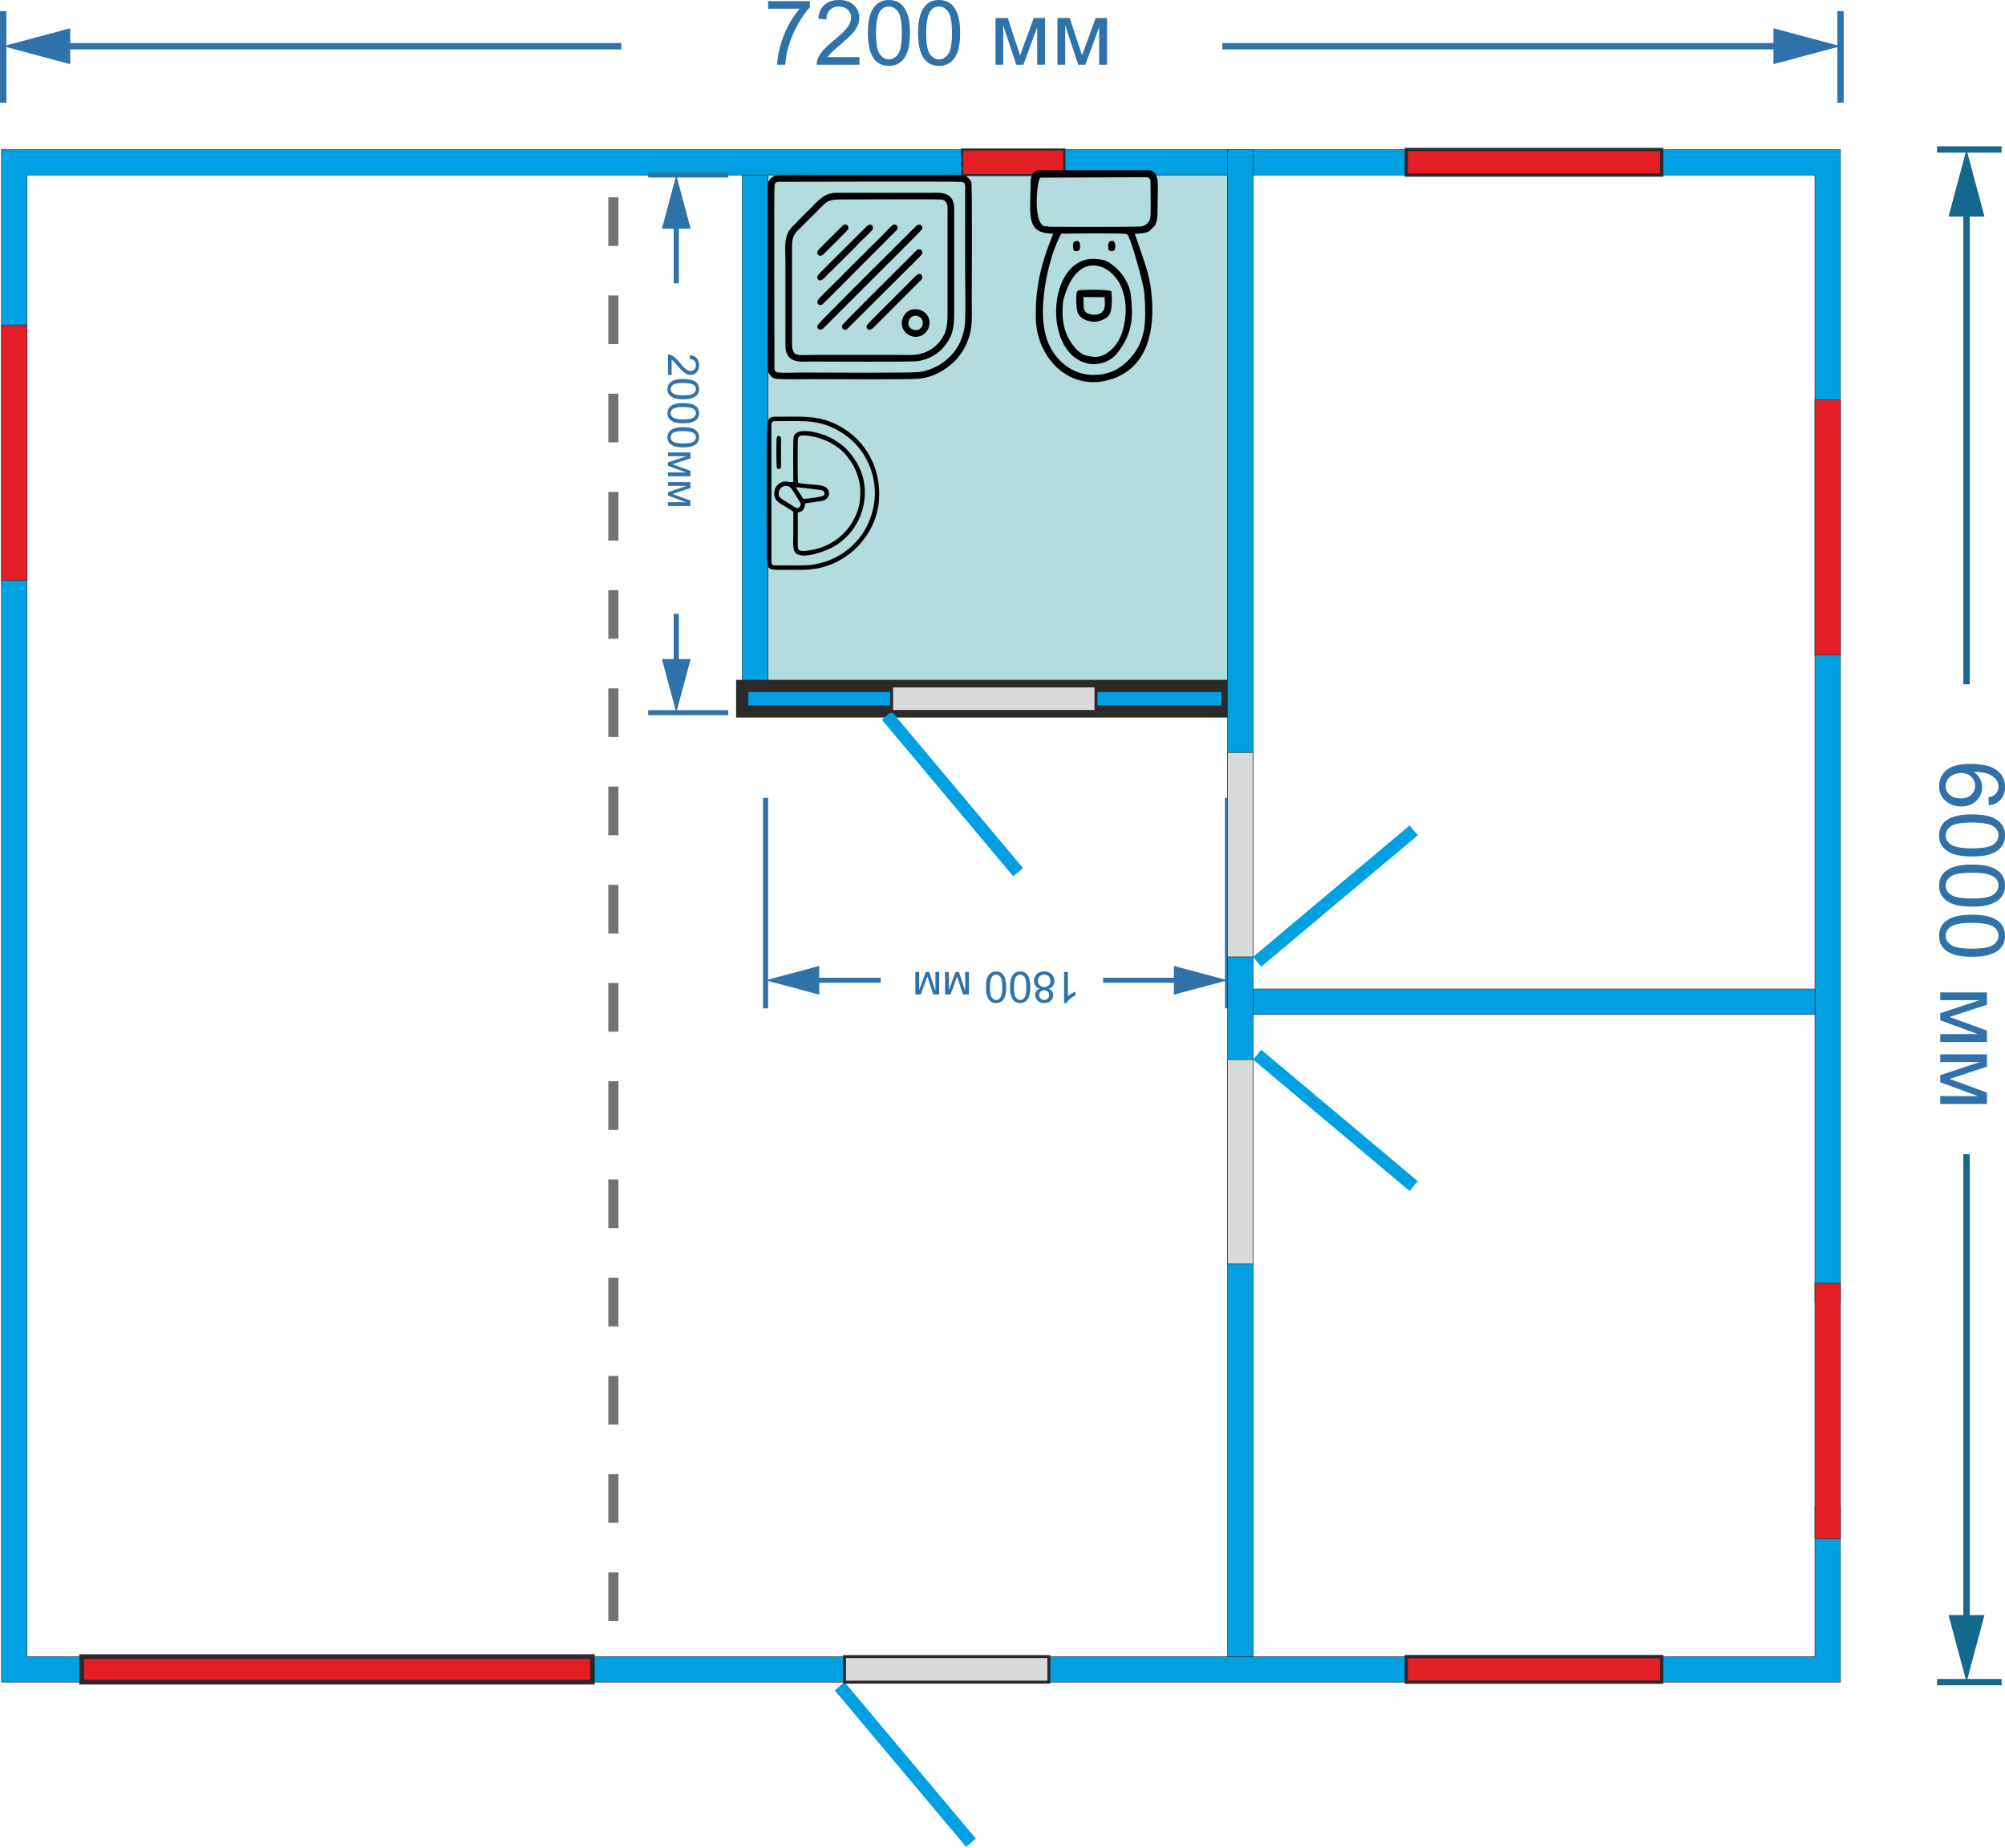 <?xml version="1.0" encoding="UTF-8"?> <svg xmlns="http://www.w3.org/2000/svg" viewBox="0 0 337.364 310.979" fill="none"><path fill-rule="evenodd" clip-rule="evenodd" d="M309.683 25.153V219.069H305.386V29.45H4.554V278.712H305.386V253.449H309.683V283.01H0.256V25.153H309.683Z" fill="#00A0E3" stroke="#2B2A29" stroke-width="0.085" stroke-miterlimit="22.926"></path><path d="M325.931 283.01H336.798" stroke="#14688D" stroke-width="1.064" stroke-miterlimit="22.926"></path><path d="M325.931 25.153H336.798" stroke="#14688D" stroke-width="1.064" stroke-miterlimit="22.926"></path><path d="M330.351 277.37V194.19H331.426V277.37H330.351ZM327.866 271.73H333.912L330.889 283.01L327.866 271.73Z" fill="#14688D"></path><path d="M327.866 36.432L330.889 25.153L333.912 36.432H327.866ZM330.351 115.124V30.792H331.426V115.124H330.351Z" fill="#14688D"></path><path d="M334.661 135.493L334.558 134.168C335.083 134.05 335.461 133.882 335.698 133.665C336.079 133.305 336.269 132.86 336.269 132.332C336.269 131.908 336.15 131.535 335.913 131.214C335.607 130.795 335.161 130.464 334.573 130.222C333.985 129.981 333.15 129.855 332.065 129.845C332.552 130.166 332.915 130.558 333.152 131.022C333.389 131.486 333.508 131.972 333.508 132.48C333.508 133.369 333.18 134.124 332.521 134.746C331.87 135.372 331.028 135.686 329.991 135.686C329.309 135.686 328.676 135.538 328.088 135.241C327.505 134.95 327.059 134.548 326.748 134.035C326.438 133.522 326.281 132.939 326.281 132.288C326.281 131.177 326.69 130.272 327.503 129.571C328.323 128.87 329.67 128.52 331.545 128.52C333.642 128.52 335.168 128.907 336.12 129.682C336.95 130.358 337.364 131.269 337.364 132.414C337.364 133.267 337.124 133.966 336.647 134.509C336.168 135.056 335.507 135.385 334.661 135.493ZM329.983 130.052C329.524 130.052 329.085 130.148 328.666 130.341C328.247 130.538 327.927 130.812 327.705 131.163C327.485 131.513 327.377 131.881 327.377 132.265C327.377 132.828 327.604 133.312 328.058 133.717C328.512 134.121 329.13 134.323 329.91 134.323C330.659 134.323 331.25 134.124 331.679 133.724C332.113 133.324 332.33 132.821 332.33 132.214C332.33 131.612 332.113 131.101 331.679 130.681C331.25 130.262 330.685 130.052 329.983 130.052ZM331.82 137.018C333.102 137.018 334.134 137.149 334.914 137.41C335.698 137.677 336.304 138.07 336.728 138.588C337.152 139.111 337.364 139.767 337.364 140.557C337.364 141.139 337.245 141.65 337.008 142.089C336.776 142.528 336.438 142.891 335.994 143.177C335.554 143.464 335.017 143.688 334.381 143.851C333.748 144.014 332.895 144.095 331.82 144.095C330.546 144.095 329.516 143.964 328.732 143.703C327.952 143.441 327.349 143.049 326.92 142.526C326.493 142.008 326.281 141.351 326.281 140.557C326.281 139.511 326.657 138.689 327.407 138.092C328.31 137.376 329.781 137.018 331.82 137.018ZM331.82 138.388C330.039 138.388 328.85 138.595 328.26 139.009C327.672 139.429 327.377 139.945 327.377 140.557C327.377 141.169 327.674 141.682 328.267 142.096C328.858 142.516 330.044 142.726 331.82 142.726C333.607 142.726 334.792 142.516 335.38 142.096C335.968 141.682 336.261 141.164 336.261 140.542C336.261 139.93 336.001 139.441 335.484 139.076C334.823 138.617 333.601 138.388 331.82 138.388ZM331.82 145.457C333.102 145.457 334.134 145.588 334.914 145.85C335.698 146.116 336.304 146.509 336.728 147.027C337.152 147.55 337.364 148.206 337.364 148.996C337.364 149.578 337.245 150.089 337.008 150.529C336.776 150.968 336.438 151.33 335.994 151.617C335.554 151.903 335.017 152.128 334.381 152.29C333.748 152.453 332.895 152.535 331.82 152.535C330.546 152.535 329.516 152.404 328.732 152.142C327.952 151.881 327.349 151.488 326.92 150.965C326.493 150.447 326.281 149.79 326.281 148.996C326.281 147.95 326.657 147.128 327.407 146.531C328.31 145.815 329.781 145.457 331.82 145.457ZM331.82 146.827C330.039 146.827 328.85 147.034 328.26 147.449C327.672 147.868 327.377 148.384 327.377 148.996C327.377 149.608 327.674 150.121 328.267 150.536C328.858 150.955 330.044 151.165 331.82 151.165C333.607 151.165 334.792 150.955 335.38 150.536C335.968 150.121 336.261 149.603 336.261 148.981C336.261 148.369 336.001 147.881 335.484 147.515C334.823 147.056 333.601 146.827 331.82 146.827ZM331.82 153.897C333.102 153.897 334.134 154.028 334.914 154.289C335.698 154.555 336.304 154.948 336.728 155.466C337.152 155.989 337.364 156.646 337.364 157.435C337.364 158.018 337.245 158.528 337.008 158.968C336.776 159.407 336.438 159.77 335.994 160.056C335.554 160.342 335.017 160.567 334.381 160.729C333.748 160.892 332.895 160.974 331.82 160.974C330.546 160.974 329.516 160.843 328.732 160.582C327.952 160.32 327.349 159.928 326.92 159.404C326.493 158.886 326.281 158.23 326.281 157.435C326.281 156.389 326.657 155.567 327.407 154.97C328.31 154.254 329.781 153.897 331.82 153.897ZM331.82 155.266C330.039 155.266 328.85 155.473 328.26 155.888C327.672 156.308 327.377 156.823 327.377 157.435C327.377 158.047 327.674 158.56 328.267 158.975C328.858 159.395 330.044 159.604 331.82 159.604C333.607 159.604 334.792 159.395 335.38 158.975C335.968 158.56 336.261 158.042 336.261 157.42C336.261 156.809 336.001 156.32 335.484 155.955C334.823 155.496 333.601 155.266 331.82 155.266ZM334.328 166.963L334.328 169.036L328.038 171.101L334.328 173.396L334.328 175.313L326.468 175.313V173.981L332.797 173.981L326.468 171.656L326.468 170.464L333.099 168.266L326.468 168.266V166.963L334.328 166.963ZM334.328 177.386L334.328 179.459L328.038 181.524L334.328 183.819L334.328 185.736L326.468 185.736V184.404L332.797 184.404L326.468 182.079L326.468 180.887L333.099 178.689L326.468 178.689L326.468 177.386L334.328 177.386Z" fill="#2E72A9"></path><path d="M309.686 17.272V1.868" stroke="#2E72A9" stroke-width="1.064" stroke-miterlimit="22.926"></path><path d="M298.407 4.755L309.686 7.777L298.407 10.799V4.755ZM205.668 7.24H304.046V8.314H205.668V7.24Z" fill="#2E72A9"></path><path d="M129.245 1.466V0.185H136.27V1.221C135.579 1.957 134.893 2.934 134.212 4.153C133.536 5.372 133.013 6.625 132.643 7.914C132.376 8.822 132.206 9.816 132.132 10.897H130.762C130.777 10.043 130.945 9.012 131.266 7.803C131.586 6.593 132.045 5.429 132.643 4.308C133.245 3.183 133.884 2.236 134.56 1.466H129.245ZM144.598 9.616V10.897H137.425C137.415 10.576 137.467 10.268 137.58 9.972C137.763 9.483 138.054 9.002 138.454 8.528C138.859 8.054 139.441 7.506 140.201 6.885C141.38 5.917 142.177 5.152 142.592 4.59C143.007 4.022 143.214 3.487 143.214 2.983C143.214 2.455 143.024 2.011 142.644 1.651C142.269 1.286 141.778 1.103 141.171 1.103C140.529 1.103 140.016 1.295 139.631 1.68C139.246 2.065 139.051 2.598 139.046 3.279L137.677 3.139C137.77 2.117 138.123 1.34 138.735 0.807C139.347 0.269 140.169 -0 141.2 -0C142.242 -0 143.066 0.289 143.673 0.866C144.28 1.443 144.583 2.159 144.583 3.013C144.583 3.447 144.495 3.874 144.317 4.294C144.139 4.713 143.843 5.155 143.429 5.619C143.019 6.083 142.335 6.719 141.378 7.529C140.578 8.2 140.065 8.656 139.838 8.898C139.611 9.135 139.424 9.374 139.276 9.616H144.598ZM146.034 5.545C146.034 4.262 146.165 3.23 146.427 2.45C146.693 1.666 147.086 1.061 147.604 0.637C148.127 0.212 148.783 -0 149.573 -0C150.155 -0 150.666 0.118 151.105 0.355C151.545 0.587 151.907 0.925 152.194 1.369C152.48 1.809 152.704 2.347 152.867 2.983C153.03 3.615 153.111 4.469 153.111 5.545C153.111 6.818 152.981 7.847 152.719 8.632C152.458 9.411 152.065 10.016 151.542 10.445C151.024 10.87 150.368 11.082 149.573 11.082C148.527 11.082 147.705 10.707 147.108 9.957C146.392 9.054 146.034 7.583 146.034 5.545ZM147.404 5.545C147.404 7.326 147.611 8.513 148.026 9.105C148.445 9.693 148.961 9.986 149.573 9.986C150.185 9.986 150.698 9.69 151.113 9.098C151.532 8.506 151.742 7.321 151.742 5.545C151.742 3.758 151.532 2.571 151.113 1.984C150.698 1.397 150.18 1.103 149.558 1.103C148.946 1.103 148.458 1.362 148.092 1.88C147.633 2.542 147.404 3.763 147.404 5.545ZM154.474 5.545C154.474 4.262 154.604 3.23 154.866 2.45C155.133 1.666 155.525 1.061 156.043 0.637C156.566 0.212 157.223 -0 158.012 -0C158.594 -0 159.105 0.118 159.545 0.355C159.984 0.587 160.347 0.925 160.633 1.369C160.919 1.809 161.144 2.347 161.307 2.983C161.469 3.615 161.551 4.469 161.551 5.545C161.551 6.818 161.42 7.847 161.158 8.632C160.897 9.411 160.504 10.016 159.981 10.445C159.463 10.87 158.807 11.082 158.012 11.082C156.966 11.082 156.144 10.707 155.547 9.957C154.832 9.054 154.474 7.583 154.474 5.545ZM155.843 5.545C155.843 7.326 156.051 8.513 156.465 9.105C156.884 9.693 157.4 9.986 158.012 9.986C158.624 9.986 159.138 9.69 159.552 9.098C159.971 8.506 160.181 7.321 160.181 5.545C160.181 3.758 159.971 2.571 159.552 1.984C159.138 1.397 158.619 1.103 157.997 1.103C157.385 1.103 156.897 1.362 156.532 1.88C156.073 2.542 155.843 3.763 155.843 5.545Z" fill="#2E72A9"></path><path d="M167.504 3.035H169.577L171.642 9.328L173.937 3.035H175.854V10.897H174.522V4.568L172.197 10.897H171.005L168.807 4.264V10.897H167.504V3.035ZM177.927 3.035H180L182.065 9.328L184.36 3.035H186.277V10.897H184.945V4.568L182.62 10.897H181.428L179.23 4.264V10.897H177.927V3.035Z" fill="#2E72A9"></path><path d="M13.734 278.712L13.734 283.01L99.686 283.01L99.686 278.712L13.734 278.712Z" fill="#E31E24" stroke="#2B2A29" stroke-width="0.787" stroke-miterlimit="22.926"></path><path d="M4.554 54.671H0.256V97.647H4.554V54.671Z" fill="#E31E24" stroke="#2B2A29" stroke-width="0.085" stroke-miterlimit="22.926"></path><path d="M122.537 119.899H109.064" stroke="#2E72A9" stroke-width="0.851" stroke-miterlimit="22.926"></path><path d="M122.537 29.45H109.064" stroke="#2E72A9" stroke-width="0.851" stroke-miterlimit="22.926"></path><path d="M113.361 115.387V103.247H114.221V115.387H113.361ZM111.373 110.876H116.209L113.791 119.899L111.373 110.876Z" fill="#2E72A9"></path><path d="M111.373 38.474L113.791 29.45L116.209 38.474H111.373ZM113.361 47.675V33.962H114.221V47.675H113.361Z" fill="#2E72A9"></path><path d="M113.012 63.081L112.397 63.081L112.397 59.638C112.551 59.633 112.699 59.658 112.841 59.713C113.075 59.8 113.306 59.94 113.534 60.132C113.761 60.326 114.024 60.606 114.323 60.97C114.787 61.536 115.154 61.919 115.424 62.118C115.697 62.317 115.954 62.417 116.195 62.417C116.449 62.417 116.662 62.325 116.835 62.143C117.01 61.963 117.098 61.727 117.098 61.436C117.098 61.128 117.005 60.882 116.821 60.697C116.636 60.512 116.38 60.418 116.053 60.416L116.121 59.759C116.611 59.804 116.984 59.973 117.24 60.267C117.498 60.56 117.627 60.955 117.627 61.45C117.627 61.95 117.489 62.345 117.212 62.637C116.934 62.928 116.591 63.074 116.181 63.074C115.973 63.074 115.768 63.031 115.566 62.946C115.365 62.861 115.153 62.719 114.93 62.52C114.708 62.323 114.402 61.995 114.014 61.535C113.691 61.152 113.472 60.905 113.356 60.796C113.242 60.687 113.128 60.597 113.012 60.526L113.012 63.081ZM114.966 63.77C115.582 63.77 116.077 63.833 116.451 63.959C116.828 64.087 117.118 64.275 117.322 64.524C117.525 64.775 117.627 65.09 117.627 65.469C117.627 65.749 117.57 65.994 117.457 66.205C117.345 66.415 117.183 66.589 116.97 66.727C116.759 66.864 116.501 66.972 116.195 67.05C115.892 67.128 115.482 67.167 114.966 67.167C114.355 67.167 113.861 67.105 113.484 66.979C113.11 66.854 112.82 66.665 112.613 66.414C112.41 66.165 112.308 65.85 112.308 65.469C112.308 64.967 112.488 64.572 112.848 64.286C113.282 63.942 113.988 63.77 114.966 63.77ZM114.966 64.428C114.111 64.428 113.541 64.527 113.257 64.726C112.975 64.928 112.834 65.175 112.834 65.469C112.834 65.763 112.976 66.009 113.26 66.208C113.544 66.409 114.113 66.51 114.966 66.51C115.823 66.51 116.393 66.409 116.675 66.208C116.957 66.009 117.098 65.76 117.098 65.462C117.098 65.168 116.973 64.934 116.725 64.758C116.407 64.538 115.821 64.428 114.966 64.428ZM114.966 67.821C115.582 67.821 116.077 67.884 116.451 68.01C116.828 68.138 117.118 68.326 117.322 68.575C117.525 68.826 117.627 69.141 117.627 69.52C117.627 69.799 117.57 70.044 117.457 70.255C117.345 70.466 117.183 70.64 116.97 70.778C116.759 70.915 116.501 71.023 116.195 71.101C115.892 71.179 115.482 71.218 114.966 71.218C114.355 71.218 113.861 71.155 113.484 71.03C113.11 70.904 112.82 70.716 112.613 70.465C112.41 70.216 112.308 69.901 112.308 69.52C112.308 69.017 112.488 68.623 112.848 68.336C113.282 67.993 113.988 67.821 114.966 67.821ZM114.966 68.479C114.111 68.479 113.541 68.578 113.257 68.777C112.975 68.978 112.834 69.226 112.834 69.52C112.834 69.814 112.976 70.06 113.26 70.259C113.544 70.46 114.113 70.561 114.966 70.561C115.823 70.561 116.393 70.46 116.675 70.259C116.957 70.06 117.098 69.811 117.098 69.513C117.098 69.219 116.973 68.984 116.725 68.809C116.407 68.589 115.821 68.479 114.966 68.479ZM114.966 71.872C115.582 71.872 116.077 71.935 116.451 72.06C116.828 72.188 117.118 72.377 117.322 72.625C117.525 72.877 117.627 73.192 117.627 73.571C117.627 73.85 117.57 74.095 117.457 74.306C117.345 74.517 117.183 74.691 116.97 74.828C116.759 74.966 116.501 75.074 116.195 75.152C115.892 75.23 115.482 75.269 114.966 75.269C114.355 75.269 113.861 75.206 113.484 75.081C113.11 74.955 112.82 74.767 112.613 74.516C112.41 74.267 112.308 73.952 112.308 73.571C112.308 73.068 112.488 72.674 112.848 72.387C113.282 72.044 113.988 71.872 114.966 71.872ZM114.966 72.529C114.111 72.529 113.541 72.629 113.257 72.828C112.975 73.029 112.834 73.277 112.834 73.571C112.834 73.864 112.976 74.111 113.26 74.31C113.544 74.511 114.113 74.612 114.966 74.612C115.823 74.612 116.393 74.511 116.675 74.31C116.957 74.111 117.098 73.862 117.098 73.563C117.098 73.27 116.973 73.035 116.725 72.86C116.407 72.64 115.821 72.529 114.966 72.529ZM116.17 76.118L116.17 77.113L113.15 78.105L116.17 79.206L116.17 80.127L112.397 80.127L112.397 79.487L115.435 79.487L112.397 78.371L112.397 77.799L115.58 76.744L112.397 76.744L112.397 76.118L116.17 76.118ZM116.17 81.121L116.17 82.116L113.15 83.108L116.17 84.209L116.17 85.13L112.397 85.13L112.397 84.49L115.435 84.49L112.397 83.374L112.397 82.802L115.58 81.747L112.397 81.747L112.397 81.121L116.17 81.121Z" fill="#2E72A9"></path><path d="M206.542 29.45H129.185V115.403H206.542V29.45Z" fill="#B2DCDD" stroke="#2B2A29" stroke-width="0.085" stroke-miterlimit="22.926"></path><path d="M129.184 29.45H124.887V115.403H129.184V29.45Z" fill="#00A0E3" stroke="#2B2A29" stroke-width="0.085" stroke-miterlimit="22.926"></path><path d="M206.542 119.7L206.542 115.403L124.888 115.403L124.888 119.7L206.542 119.7Z" fill="#00A0E3" stroke="#2B2A29" stroke-width="2.047" stroke-miterlimit="22.926"></path><path d="M148.381 121.082L170.48 147.419L172.126 146.038L150.027 119.701L148.381 121.082Z" fill="#00A0E3"></path><path d="M150.026 115.403L150.026 119.701L184.407 119.701L184.407 115.403L150.026 115.403Z" fill="#D9DADA" stroke="#2B2A29" stroke-width="0.498" stroke-miterlimit="22.926"></path><path d="M128.82 134.231L128.821 169.655" stroke="#2E72A9" stroke-width="0.851" stroke-miterlimit="22.926"></path><path d="M206.544 134.231L206.544 169.654" stroke="#2E72A9" stroke-width="0.851" stroke-miterlimit="22.926"></path><path d="M133.332 164.497L148.174 164.497V165.357L133.332 165.357V164.497ZM137.844 162.51V167.345L128.82 164.927L137.844 162.51Z" fill="#2E72A9"></path><path d="M197.521 162.509L206.544 164.927L197.521 167.345V162.509ZM185.618 164.497L202.032 164.497V165.357L185.618 165.357V164.497Z" fill="#2E72A9"></path><path d="M179.046 163.53L179.686 163.53L179.686 167.605C179.84 167.458 180.042 167.311 180.293 167.165C180.542 167.018 180.766 166.907 180.965 166.834L180.965 167.452C180.607 167.621 180.295 167.824 180.027 168.064C179.759 168.303 179.57 168.535 179.458 168.76L179.046 168.76L179.046 163.53ZM176.42 166.354C176.685 166.452 176.882 166.59 177.01 166.77C177.138 166.95 177.202 167.166 177.202 167.417C177.202 167.796 177.066 168.115 176.793 168.373C176.521 168.631 176.158 168.76 175.706 168.76C175.251 168.76 174.885 168.627 174.608 168.362C174.331 168.099 174.192 167.778 174.192 167.399C174.192 167.158 174.256 166.947 174.384 166.767C174.51 166.589 174.702 166.452 174.96 166.354C174.64 166.25 174.397 166.082 174.231 165.85C174.063 165.618 173.979 165.341 173.979 165.018C173.979 164.573 174.136 164.199 174.452 163.895C174.767 163.592 175.181 163.441 175.695 163.441C176.209 163.441 176.624 163.592 176.939 163.895C177.254 164.201 177.412 164.581 177.412 165.036C177.412 165.375 177.326 165.658 177.156 165.885C176.983 166.115 176.738 166.272 176.42 166.354ZM176.548 167.438C176.548 167.192 176.469 166.99 176.31 166.834C176.151 166.678 175.945 166.6 175.692 166.6C175.445 166.6 175.244 166.677 175.088 166.831C174.929 166.987 174.85 167.178 174.85 167.403C174.85 167.637 174.931 167.834 175.095 167.992C175.256 168.154 175.457 168.234 175.699 168.234C175.943 168.234 176.145 168.156 176.306 168C176.467 167.843 176.548 167.656 176.548 167.438ZM176.754 165.033C176.754 164.85 176.711 164.674 176.626 164.503C176.539 164.332 176.409 164.2 176.239 164.105C176.068 164.013 175.885 163.967 175.688 163.967C175.383 163.967 175.13 164.065 174.931 164.262C174.732 164.458 174.633 164.708 174.633 165.011C174.633 165.319 174.736 165.574 174.942 165.775C175.146 165.977 175.402 166.077 175.709 166.077C176.01 166.077 176.26 165.978 176.459 165.779C176.656 165.58 176.754 165.331 176.754 165.033ZM173.354 166.098C173.354 166.714 173.291 167.21 173.165 167.584C173.037 167.96 172.849 168.251 172.6 168.454C172.349 168.658 172.034 168.76 171.655 168.76C171.376 168.76 171.13 168.703 170.919 168.589C170.709 168.478 170.535 168.316 170.397 168.103C170.26 167.892 170.152 167.634 170.074 167.328C169.996 167.025 169.957 166.615 169.957 166.098C169.957 165.487 170.019 164.994 170.145 164.617C170.271 164.243 170.459 163.952 170.71 163.746C170.959 163.543 171.274 163.441 171.655 163.441C172.157 163.441 172.552 163.621 172.838 163.981C173.182 164.414 173.354 165.12 173.354 166.098ZM172.696 166.098C172.696 165.243 172.597 164.674 172.398 164.389C172.196 164.108 171.949 163.967 171.655 163.967C171.361 163.967 171.115 164.109 170.916 164.393C170.715 164.677 170.614 165.246 170.614 166.098C170.614 166.956 170.715 167.526 170.916 167.808C171.115 168.09 171.364 168.231 171.662 168.231C171.956 168.231 172.19 168.106 172.366 167.857C172.586 167.54 172.696 166.954 172.696 166.098ZM169.303 166.098C169.303 166.714 169.24 167.21 169.115 167.584C168.987 167.961 168.798 168.251 168.549 168.454C168.298 168.658 167.983 168.76 167.604 168.76C167.325 168.76 167.08 168.703 166.869 168.589C166.658 168.478 166.484 168.316 166.346 168.103C166.209 167.892 166.101 167.634 166.023 167.328C165.945 167.025 165.906 166.615 165.906 166.099C165.906 165.487 165.969 164.994 166.094 164.617C166.22 164.243 166.408 163.952 166.659 163.746C166.908 163.543 167.223 163.441 167.604 163.441C168.107 163.441 168.501 163.621 168.788 163.981C169.131 164.414 169.303 165.12 169.303 166.098ZM168.646 166.098C168.646 165.243 168.546 164.674 168.347 164.389C168.146 164.108 167.898 163.967 167.604 163.967C167.31 163.967 167.064 164.109 166.865 164.393C166.664 164.677 166.563 165.246 166.563 166.098C166.563 166.956 166.664 167.526 166.865 167.808C167.064 168.09 167.313 168.231 167.611 168.231C167.905 168.231 168.14 168.106 168.315 167.857C168.535 167.54 168.646 166.954 168.646 166.098ZM163.031 167.303L162.036 167.303L161.045 164.283L159.943 167.303L159.023 167.303L159.023 163.53L159.663 163.53L159.663 166.568L160.778 163.53L161.35 163.53L162.406 166.713L162.406 163.53L163.031 163.53L163.031 167.303ZM158.028 167.303L157.033 167.303L156.042 164.283L154.94 167.303L154.02 167.303L154.02 163.53L154.659 163.53L154.659 166.568L155.775 163.53L156.347 163.53L157.402 166.713L157.402 163.53L158.028 163.53L158.028 167.303Z" fill="#2E72A9"></path><path d="M103.206 33.185V41.372" stroke="#727271" stroke-width="1.703" stroke-miterlimit="22.926"></path><path d="M103.206 49.71V57.897" stroke="#727271" stroke-width="1.703" stroke-miterlimit="22.926"></path><path d="M103.206 66.236V74.423" stroke="#727271" stroke-width="1.703" stroke-miterlimit="22.926"></path><path d="M103.206 82.761V90.948" stroke="#727271" stroke-width="1.703" stroke-miterlimit="22.926"></path><path d="M103.206 99.287V107.474" stroke="#727271" stroke-width="1.703" stroke-miterlimit="22.926"></path><path d="M103.206 115.812V123.999" stroke="#727271" stroke-width="1.703" stroke-miterlimit="22.926"></path><path d="M103.206 132.338V140.524" stroke="#727271" stroke-width="1.703" stroke-miterlimit="22.926"></path><path d="M103.206 148.863V157.05" stroke="#727271" stroke-width="1.703" stroke-miterlimit="22.926"></path><path d="M103.206 165.389V173.576" stroke="#727271" stroke-width="1.703" stroke-miterlimit="22.926"></path><path d="M103.206 181.914V190.101" stroke="#727271" stroke-width="1.703" stroke-miterlimit="22.926"></path><path d="M103.206 198.44V206.627" stroke="#727271" stroke-width="1.703" stroke-miterlimit="22.926"></path><path d="M103.206 214.965V223.152" stroke="#727271" stroke-width="1.703" stroke-miterlimit="22.926"></path><path d="M103.206 231.491V239.678" stroke="#727271" stroke-width="1.703" stroke-miterlimit="22.926"></path><path d="M103.206 248.016V256.202" stroke="#727271" stroke-width="1.703" stroke-miterlimit="22.926"></path><path d="M103.206 264.542V272.73" stroke="#727271" stroke-width="1.703" stroke-miterlimit="22.926"></path><path d="M210.839 25.151H206.542V278.71H210.839V25.151Z" fill="#00A0E3" stroke="#2B2A29" stroke-width="0.085" stroke-miterlimit="22.926"></path><path d="M305.386 166.391H210.838V170.689H305.386V166.391Z" fill="#00A0E3" stroke="#2B2A29" stroke-width="0.085" stroke-miterlimit="22.926"></path><path d="M161.898 25.153L161.898 29.451L179.089 29.451L179.089 25.153L161.898 25.153Z" fill="#E31E24" stroke="#2B2A29" stroke-width="0.352" stroke-miterlimit="22.926"></path><path d="M236.627 25.153L236.627 29.451L279.603 29.451L279.603 25.153L236.627 25.153Z" fill="#E31E24" stroke="#2B2A29" stroke-width="0.557" stroke-miterlimit="22.926"></path><path d="M309.683 67.242H305.386V110.219H309.683V67.242Z" fill="#E31E24" stroke="#2B2A29" stroke-width="0.085" stroke-miterlimit="22.926"></path><path d="M236.627 283.01L236.627 278.712L279.603 278.712L279.603 283.01L236.627 283.01Z" fill="#E31E24" stroke="#2B2A29" stroke-width="0.557" stroke-miterlimit="22.926"></path><path d="M309.683 215.898H305.386V258.874H309.683V215.898Z" fill="#E31E24" stroke="#2B2A29" stroke-width="0.085" stroke-miterlimit="22.926"></path><path d="M212.222 162.632L238.559 140.532L237.178 138.886L210.841 160.986L212.222 162.632Z" fill="#00A0E3"></path><path d="M210.84 126.605H206.542V160.986H210.84V126.605Z" fill="#D9DADA" stroke="#2B2A29" stroke-width="0.085" stroke-miterlimit="22.926"></path><path d="M212.222 176.625L238.559 198.725L237.178 200.371L210.841 178.271L212.222 176.625Z" fill="#00A0E3"></path><path d="M210.84 178.271H206.542V212.652H210.84V178.271Z" fill="#D9DADA" stroke="#2B2A29" stroke-width="0.085" stroke-miterlimit="22.926"></path><path d="M0.536 17.273V1.868" stroke="#2E72A9" stroke-width="1.064" stroke-miterlimit="22.926"></path><path d="M11.815 10.799L0.536 7.777L11.815 4.755V10.799ZM104.554 8.314H6.176V7.24H104.554V8.314Z" fill="#2E72A9"></path><path d="M140.456 284.39L162.555 310.725L164.201 309.345L142.102 283.007L140.456 284.39Z" fill="#00A0E3"></path><path d="M142.101 278.712L142.101 283.01L176.482 283.01L176.482 278.712L142.101 278.712Z" fill="#D9DADA" stroke="#2B2A29" stroke-width="0.498" stroke-miterlimit="22.926"></path><path fill-rule="evenodd" clip-rule="evenodd" d="M178.007 60.295C179.27 61.71 181.076 62.899 183.44 63.056C185.852 63.216 187.927 62.499 189.689 60.775C191.983 58.532 192.674 56.038 192.694 52.911C192.707 51.019 192.545 49.075 192.432 48.485C192.206 47.311 190.368 40.165 189.641 39.388C189.178 39.17 179.873 39.291 178.562 39.32C176.627 42.849 175.387 48.84 175.488 52.933C175.554 55.614 176.162 58.228 178.007 60.295V60.295ZM175.06 29.917C174.478 29.932 173.597 38.79 176.291 38.047C176.528 38.196 176.568 38.141 176.774 38.145C178.874 38.185 191.617 38.191 192.04 38.099C192.931 37.928 193.47 37.323 193.576 36.436C193.649 35.814 193.59 30.564 193.575 30.435C193.503 29.847 193.139 29.814 192.57 29.816L175.116 29.888C175.106 29.87 175.077 29.905 175.06 29.917ZM194.384 37.893C193.227 38.882 193.826 39.184 190.934 39.341C191.031 39.567 191.359 40.519 191.74 41.649C192.905 45.1 193.548 46.612 193.818 50.252C194.154 54.78 193.586 61.82 186.777 63.866C179.979 65.91 174.474 60.294 174.294 53.656C174.126 47.468 175.722 42.977 177.222 39.324C172.7 39.208 173.326 36.794 173.417 30.667C173.44 29.112 174.093 28.712 174.86 28.644H193.327C194.395 28.741 194.776 29.686 194.814 30.833C194.858 32.168 194.763 33.745 194.765 35.573C194.769 37.752 194.42 37.278 194.384 37.893Z" fill="black"></path><path fill-rule="evenodd" clip-rule="evenodd" d="M188.637 48.209C186.918 44.225 181.198 42.01 178.952 50.357C178.875 50.643 178.814 51.249 178.79 51.921C178.735 53.469 178.928 55.155 179.613 56.563C180.277 57.929 181.459 59.492 182.751 59.817C184.244 60.194 185.22 60.183 186.492 59.244C188.492 57.766 189.153 55.427 189.368 53.068C189.516 51.437 189.289 49.72 188.637 48.209L188.637 48.209ZM185.957 43.821C188.373 44.987 189.942 47.399 190.243 49.447C190.632 52.769 190.857 55.96 187.815 59.621C186.873 60.755 185.059 61.403 183.642 61.253C176.06 60.445 175.901 46.121 182.23 43.836C183.128 43.512 184.318 43.42 185.957 43.821Z" fill="black"></path><path fill-rule="evenodd" clip-rule="evenodd" d="M183.628 52.9C184.263 53.021 184.963 52.913 185.41 52.544C186.029 52.034 185.919 51.115 185.862 50L182.312 49.981L182.33 51.382C182.342 52.309 182.595 52.705 183.628 52.9ZM186.929 48.962C187.008 48.976 187.011 49.053 187.02 49.198C187.094 49.869 187.102 50.607 187.052 51.303C186.946 52.792 186.647 53.412 185.256 53.918C184.801 54.083 184.323 54.16 183.839 54.123C183.148 54.069 182.411 53.813 181.88 53.354C181.229 52.792 181.174 52.076 181.119 51.26C181.073 50.576 181.083 49.854 181.156 49.198C181.238 49.093 181.206 49.096 181.315 48.991C181.378 48.932 181.526 48.841 181.552 48.822C182.647 48.742 186.12 48.677 186.929 48.962V48.962Z" fill="black"></path><path fill-rule="evenodd" clip-rule="evenodd" d="M186.822 42.246L186.532 42.063C186.503 41.815 186.451 41.472 186.457 41.121C186.57 40.613 186.745 40.523 187.343 40.532C187.619 40.913 187.697 40.928 187.645 41.644C187.609 42.146 187.346 42.294 186.822 42.246Z" fill="black"></path><path fill-rule="evenodd" clip-rule="evenodd" d="M180.906 42.246L180.616 42.063C180.588 41.815 180.536 41.472 180.541 41.121C180.654 40.613 180.829 40.523 181.427 40.532C181.703 40.913 181.782 40.928 181.73 41.644C181.693 42.146 181.431 42.294 180.906 42.246Z" fill="black"></path><path fill-rule="evenodd" clip-rule="evenodd" d="M129.798 94.318C129.798 95.221 130.04 95.119 130.872 95.116C132.403 95.11 135.149 95.183 136.426 95.04C140.298 94.604 143.764 92.298 145.602 89.018C148.87 83.188 146.873 76.314 141.999 73.032C138.153 70.444 135.286 70.871 130.941 70.861C130.239 70.86 129.798 70.719 129.798 71.52V94.318V94.318ZM129.143 70.932C129.47 70.042 130.06 70.106 131.149 70.111C133.728 70.122 136.556 69.93 138.942 70.695C144.738 72.554 148.262 77.871 147.914 83.958C147.582 89.766 142.949 94.723 137.32 95.668C135.63 95.951 133.753 95.874 131.978 95.87C129.078 95.864 129.047 95.983 129.047 93.144C129.047 90.805 128.932 71.505 129.143 70.932V70.932Z" fill="black"></path><path fill-rule="evenodd" clip-rule="evenodd" d="M134.235 91.416C134.24 91.962 134.171 92.518 134.679 92.658C135.336 92.839 137.134 92.43 137.722 92.261C140.075 91.584 142.248 89.889 143.457 87.771C144.404 86.111 144.873 84.497 144.743 82.225C144.634 80.331 143.783 78.407 142.889 77.252C142.762 77.088 142.631 76.899 142.505 76.74C141.146 75.022 138.732 73.713 136.45 73.388C134.487 73.108 134.237 73.211 134.234 74.421C134.233 74.719 134.142 80.908 134.313 81.222C136.099 81.684 138.842 81.272 139.355 82.442C139.78 83.412 139.111 84.169 138.256 84.292C137.333 84.426 136.438 84.562 135.515 84.671C135.326 85.565 135.237 86.072 134.236 86.213L134.235 91.416ZM138.487 82.552C138.275 82.415 134.449 81.989 133.934 81.966C134.052 82.296 134.932 83.476 135.164 83.94C135.526 83.939 138.268 83.626 138.537 83.401C138.838 83.149 138.725 82.706 138.487 82.552V82.552ZM131.05 82.777C130.924 83.4 131.212 83.73 131.597 83.989L133.892 85.426C134.451 85.612 134.88 85.092 134.669 84.581L133.232 82.285C132.645 81.426 131.283 81.617 131.05 82.777H131.05ZM133.485 86.083C132.948 85.717 132.306 85.332 131.723 84.968C131.1 84.579 130.518 84.311 130.323 83.46C130.109 82.526 130.554 81.797 131.037 81.426C132.008 80.68 132.457 81.194 133.485 81.109C133.485 80.002 133.406 74.144 133.538 73.555C133.977 71.598 138.102 72.905 139.264 73.418C140.398 73.918 141.837 74.87 142.641 75.774C144.201 77.528 145.355 79.549 145.503 82.363C145.72 86.476 143.461 90.284 140.047 92.098C138.944 92.684 135.376 94.087 134.022 93.17C133.263 92.655 133.485 91.055 133.485 89.897C133.485 88.625 133.485 87.354 133.485 86.083Z" fill="black"></path><path fill-rule="evenodd" clip-rule="evenodd" d="M131.41 74.422L131.417 78.359C131.416 78.874 131.252 78.975 130.773 78.866C130.548 78.332 130.657 74.671 130.657 73.938C130.658 73.573 130.827 73.195 131.209 73.388C131.523 73.546 131.41 74.053 131.41 74.422Z" fill="black"></path><path fill-rule="evenodd" clip-rule="evenodd" d="M130.326 31.119C130.221 31.635 130.309 57.849 130.308 61.21C130.307 61.883 130.183 62.508 130.805 62.651C131.361 62.78 134.059 62.677 134.831 62.677C137.412 62.677 153.29 62.798 154.763 62.579C155.889 62.412 156.912 62.036 157.752 61.566C160.482 60.041 162.226 57.391 162.381 54.119C162.502 51.576 162.398 48.752 162.398 46.17V32.078C162.398 31.447 162.534 30.755 161.913 30.614C161.412 30.5 135.126 30.589 131.782 30.588C131.141 30.588 130.464 30.435 130.326 31.119V31.119ZM129.289 30.615C129.396 30.46 129.52 30.188 129.702 29.998C129.84 29.854 130.127 29.745 130.234 29.6C131.264 29.356 136.804 29.476 138.287 29.476H158.41C159.728 29.476 161.223 29.343 162.475 29.599C162.559 29.736 163.214 29.938 163.438 30.72C163.61 31.323 163.509 48.454 163.509 50.573C163.509 51.943 163.589 53.581 163.43 54.905C163.116 57.526 161.878 59.562 160.514 60.875C159.139 62.198 157.232 63.433 154.549 63.722C153.096 63.879 138.779 63.787 136.932 63.787C136.098 63.787 130.971 63.88 130.388 63.69C129.582 63.427 129.458 62.851 129.282 62.632C129.078 61.656 129.186 56.089 129.186 54.638V34.652C129.186 33.473 129.082 31.678 129.289 30.615V30.615Z" fill="black"></path><path fill-rule="evenodd" clip-rule="evenodd" d="M153.937 59.686C155.949 59.502 157.337 58.479 158.178 57.387C159.425 55.768 159.436 54.475 159.436 52.064V35.736C159.436 34.985 159.604 33.71 158.343 33.566C157.683 33.491 143.717 33.552 142.012 33.552C139.3 33.552 139.351 33.629 137.442 35.57L134.185 38.818C133.61 39.401 133.272 40.1 133.267 41.223L133.268 57.552C133.268 60.226 133.93 59.712 137.608 59.712H150.685C151.698 59.712 152.969 59.775 153.937 59.686ZM154.344 60.764C153.198 60.912 138.747 60.823 136.592 60.823C135.527 60.823 134.205 60.973 133.354 60.517C132.568 60.095 132.157 59.347 132.157 58.161L132.158 43.934C132.158 41.689 131.77 39.672 133.396 38.027C133.548 37.873 133.712 37.767 133.86 37.612C134.017 37.448 134.121 37.301 134.276 37.147L136.039 35.386C136.191 35.235 136.316 35.148 136.488 34.956C137.06 34.318 138.062 33.295 138.834 32.897C139.857 32.369 140.689 32.44 141.945 32.44H156.173C157.927 32.44 160.547 32.03 160.547 35.058L160.547 52.809C160.547 55.357 160.19 56.673 158.909 58.254C158.001 59.377 156.427 60.495 154.344 60.764Z" fill="black"></path><path fill-rule="evenodd" clip-rule="evenodd" d="M137.614 54.656C137.879 54.187 151.535 40.641 153.022 39.154C153.408 38.767 153.747 38.414 154.138 38.034C154.739 37.449 155.411 38 155.144 38.567C155.018 38.833 147.231 46.546 146.334 47.44L139.732 54.049C139.343 54.438 139.006 54.785 138.617 55.171C137.952 55.828 137.271 55.264 137.614 54.656H137.614Z" fill="black"></path><path fill-rule="evenodd" clip-rule="evenodd" d="M141.727 54.706C141.92 54.318 152.038 44.33 153.48 42.865C153.641 42.701 154.194 42.11 154.337 42.026C154.854 41.722 155.375 42.205 155.132 42.745C155.034 42.963 152.211 45.728 151.802 46.134L142.495 55.402C142.015 55.649 141.481 55.203 141.727 54.706V54.706Z" fill="black"></path><path fill-rule="evenodd" clip-rule="evenodd" d="M137.604 50.513C137.87 49.997 141.067 47.055 141.767 46.261L143.456 44.563C143.73 44.291 144.028 44.028 144.307 43.721C144.595 43.405 144.821 43.182 145.168 42.887C145.44 42.655 145.741 42.284 145.999 42.024L147.71 40.348C148.176 39.943 149.963 37.959 150.271 37.825C150.749 37.617 151.23 38.098 150.981 38.602L144.248 45.355C143.961 45.642 138.495 51.179 138.303 51.268C137.763 51.521 137.368 50.972 137.604 50.513Z" fill="black"></path><path fill-rule="evenodd" clip-rule="evenodd" d="M145.864 54.72C146.016 54.436 149.952 50.553 150.514 49.996C151.314 49.204 152.052 48.45 152.849 47.655C153.261 47.243 153.624 46.882 154.033 46.467C154.888 45.6 155.315 46.42 155.157 46.849C155.061 47.109 154.852 47.201 154.619 47.46L147.003 55.088C146.123 55.963 145.641 55.136 145.864 54.72Z" fill="black"></path><path fill-rule="evenodd" clip-rule="evenodd" d="M137.594 46.371C137.808 45.995 141.609 42.306 142.247 41.659C143.037 40.859 143.793 40.121 144.587 39.324C144.999 38.911 145.363 38.555 145.776 38.143C146.625 37.299 147.035 38.147 146.832 38.587C146.694 38.889 144.9 40.528 144.506 40.938C144.304 41.15 144.155 41.34 143.955 41.539L139.845 45.626C139.612 45.821 139.462 45.976 139.257 46.19C139.145 46.306 139.103 46.372 138.967 46.51C138.829 46.649 138.766 46.688 138.652 46.804C137.785 47.678 137.349 46.803 137.594 46.371V46.371Z" fill="black"></path><path fill-rule="evenodd" clip-rule="evenodd" d="M152.884 54.081C152.524 55.667 154.922 56.14 155.246 54.606C155.582 53.019 153.244 52.501 152.884 54.081ZM151.836 53.716C152.709 50.758 157.108 51.976 156.306 54.98C156.025 56.031 154.819 56.964 153.467 56.587C152.398 56.288 151.407 55.169 151.836 53.716V53.716Z" fill="black"></path><path fill-rule="evenodd" clip-rule="evenodd" d="M137.583 42.227C137.726 41.948 140.839 38.921 141.491 38.265C141.663 38.092 141.902 37.748 142.271 37.784C142.645 37.821 142.87 38.198 142.694 38.586C142.59 38.818 139.413 41.919 138.792 42.543C138.625 42.711 138.372 43.041 138.022 43.027C137.638 43.011 137.382 42.618 137.583 42.227Z" fill="black"></path></svg> 